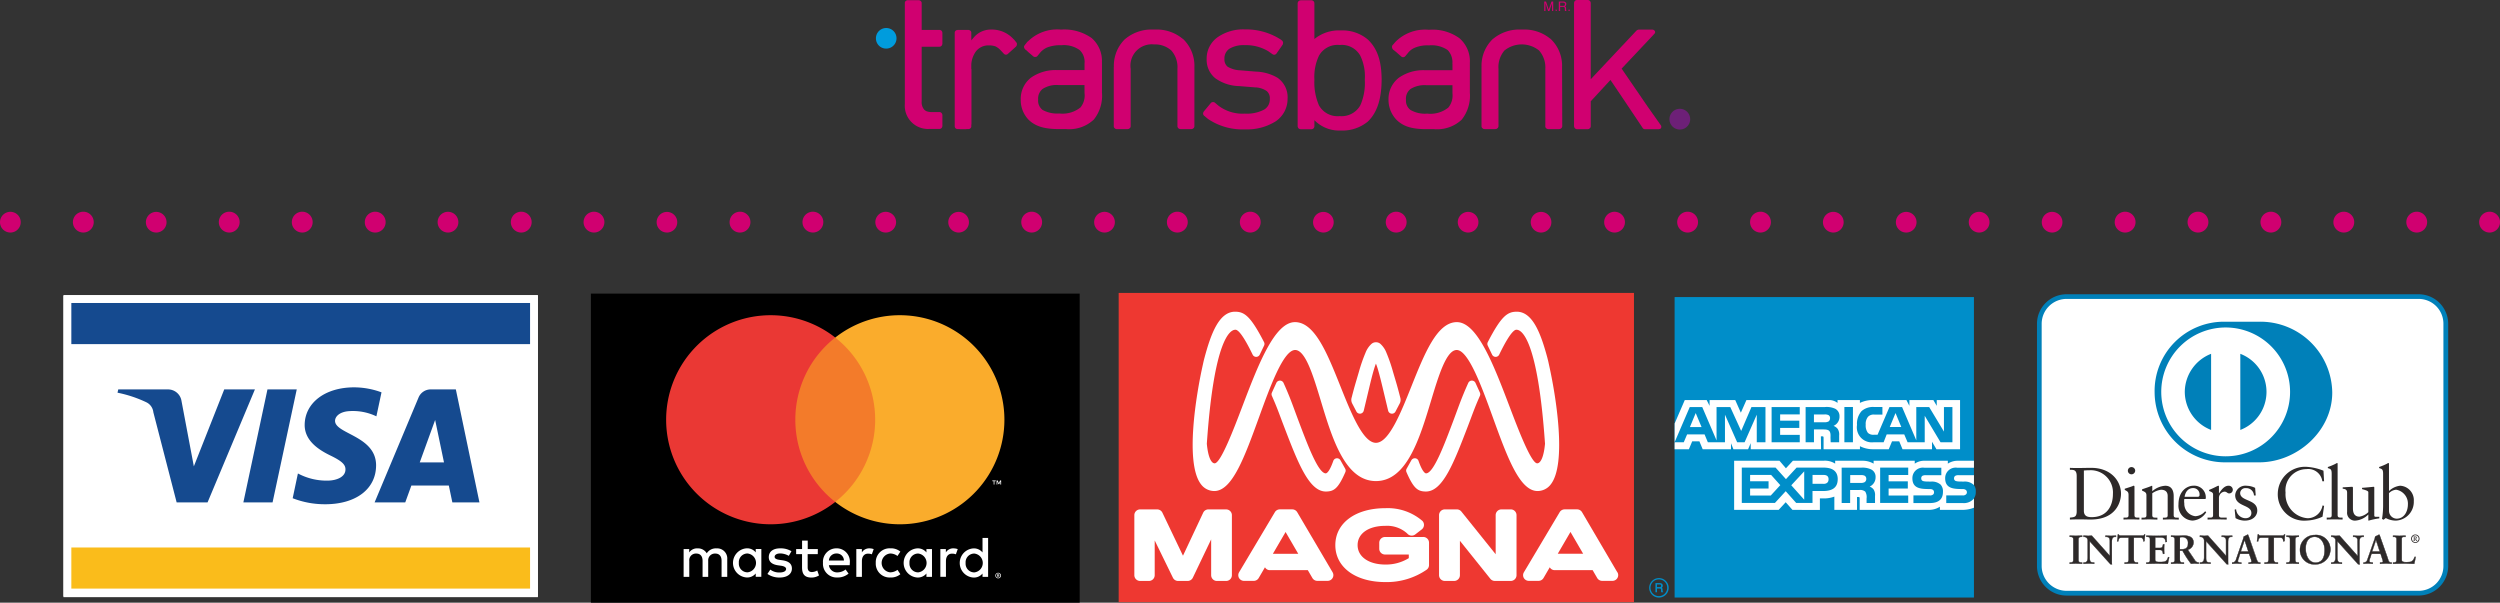 <?xml version="1.0" encoding="UTF-8"?> <svg xmlns="http://www.w3.org/2000/svg" width="346.375" height="83.5" viewBox="0 0 346.375 83.5"><rect x="0" y="0" width="346.375" height="83.5" fill="#333333" stroke="none"/><g id="Grupo_31" data-name="Grupo 31" transform="translate(-227.856 -1585.028)"><path id="Trazado_49" data-name="Trazado 49" d="M368.733,354.574a1.443,1.443,0,1,0-1.443-1.443,1.443,1.443,0,0,0,1.443,1.443" transform="translate(52.565 1262.673)" fill="#d00070"></path><path id="Trazado_50" data-name="Trazado 50" d="M352.035,354.573a1.429,1.429,0,1,0-1.008-.43,1.443,1.443,0,0,0,1.008.43" transform="translate(59.161 1262.673)" fill="#d00070"></path><path id="Trazado_51" data-name="Trazado 51" d="M335.281,354.574a1.443,1.443,0,1,0-1.443-1.443,1.443,1.443,0,0,0,1.443,1.443" transform="translate(65.801 1262.673)" fill="#d00070"></path><path id="Trazado_52" data-name="Trazado 52" d="M318.558,354.574a1.443,1.443,0,1,0-1.443-1.443,1.442,1.442,0,0,0,1.443,1.443" transform="translate(72.418 1262.673)" fill="#d00070"></path><path id="Trazado_53" data-name="Trazado 53" d="M301.875,354.574a1.435,1.435,0,1,0-1.024-.422,1.443,1.443,0,0,0,1.024.422" transform="translate(79.019 1262.673)" fill="#d00070"></path><path id="Trazado_54" data-name="Trazado 54" d="M285.149,354.574a1.443,1.443,0,1,0-1.427-1.447,1.443,1.443,0,0,0,1.427,1.447" transform="translate(85.631 1262.673)" fill="#d00070"></path><path id="Trazado_55" data-name="Trazado 55" d="M268.442,354.574a1.431,1.431,0,1,0-1.032-.417,1.443,1.443,0,0,0,1.032.417" transform="translate(92.252 1262.673)" fill="#d00070"></path><path id="Trazado_56" data-name="Trazado 56" d="M251.718,354.574a1.436,1.436,0,1,0-1.029-.419,1.443,1.443,0,0,0,1.029.419" transform="translate(98.869 1262.673)" fill="#d00070"></path><path id="Trazado_57" data-name="Trazado 57" d="M235.005,354.573a1.443,1.443,0,1,0-1.443-1.443,1.442,1.442,0,0,0,1.443,1.443" transform="translate(105.478 1262.673)" fill="#d00070"></path><path id="Trazado_58" data-name="Trazado 58" d="M218.285,354.574a1.443,1.443,0,1,0-1.433-1.447,1.426,1.426,0,0,0,1.433,1.447" transform="translate(112.091 1262.673)" fill="#d00070"></path><path id="Trazado_59" data-name="Trazado 59" d="M201.564,354.574a1.429,1.429,0,1,0-1.024-.421,1.443,1.443,0,0,0,1.024.421" transform="translate(118.709 1262.673)" fill="#d00070"></path><path id="Trazado_60" data-name="Trazado 60" d="M184.815,354.574a1.443,1.443,0,1,0-1.443-1.443,1.443,1.443,0,0,0,1.443,1.443" transform="translate(125.338 1262.673)" fill="#d00070"></path><path id="Trazado_61" data-name="Trazado 61" d="M168.121,354.574a1.443,1.443,0,1,0-1.427-1.447,1.443,1.443,0,0,0,1.427,1.447" transform="translate(131.937 1262.673)" fill="#d00070"></path><path id="Trazado_62" data-name="Trazado 62" d="M401.956,354.574a1.43,1.43,0,1,0-1.018-.424,1.443,1.443,0,0,0,1.018.424" transform="translate(39.415 1262.673)" fill="#d00070"></path><path id="Trazado_63" data-name="Trazado 63" d="M385.234,354.574a1.431,1.431,0,1,0-1.021-.423,1.443,1.443,0,0,0,1.021.423" transform="translate(46.034 1262.673)" fill="#d00070"></path><path id="Trazado_64" data-name="Trazado 64" d="M619.412,354.574a1.443,1.443,0,1,0-1.443-1.443,1.443,1.443,0,0,0,1.443,1.443" transform="translate(-46.624 1262.673)" fill="#d00070"></path><path id="Trazado_65" data-name="Trazado 65" d="M602.7,354.574a1.443,1.443,0,1,0-1.43-1.447,1.443,1.443,0,0,0,1.43,1.447" transform="translate(-40.018 1262.673)" fill="#d00070"></path><path id="Trazado_66" data-name="Trazado 66" d="M585.985,354.574a1.443,1.443,0,1,0-1.437-1.447,1.443,1.443,0,0,0,1.437,1.447" transform="translate(-33.4 1262.673)" fill="#d00070"></path><path id="Trazado_67" data-name="Trazado 67" d="M569.262,354.574a1.443,1.443,0,1,0-1.43-1.447,1.443,1.443,0,0,0,1.43,1.447" transform="translate(-26.786 1262.673)" fill="#d00070"></path><path id="Trazado_68" data-name="Trazado 68" d="M552.546,354.574a1.443,1.443,0,1,0-1.43-1.447,1.443,1.443,0,0,0,1.43,1.447" transform="translate(-20.172 1262.673)" fill="#d00070"></path><path id="Trazado_69" data-name="Trazado 69" d="M535.854,354.574a1.443,1.443,0,1,0-1.443-1.443,1.442,1.442,0,0,0,1.443,1.443" transform="translate(-13.562 1262.673)" fill="#d00070"></path><path id="Trazado_70" data-name="Trazado 70" d="M519.129,354.574a1.433,1.433,0,1,0-1.023-.422,1.443,1.443,0,0,0,1.023.422" transform="translate(-6.945 1262.673)" fill="#d00070"></path><path id="Trazado_71" data-name="Trazado 71" d="M502.4,354.574a1.435,1.435,0,1,0-1.026-.42,1.443,1.443,0,0,0,1.026.42" transform="translate(-0.322 1262.673)" fill="#d00070"></path><path id="Trazado_72" data-name="Trazado 72" d="M485.684,354.574a1.431,1.431,0,1,0-1.026-.42,1.443,1.443,0,0,0,1.026.42" transform="translate(6.29 1262.673)" fill="#d00070"></path><path id="Trazado_73" data-name="Trazado 73" d="M468.964,354.574a1.434,1.434,0,1,0-1.025-.421,1.443,1.443,0,0,0,1.025.421" transform="translate(12.906 1262.673)" fill="#d00070"></path><path id="Trazado_74" data-name="Trazado 74" d="M452.241,354.574a1.443,1.443,0,1,0-1.427-1.447,1.443,1.443,0,0,0,1.427,1.447" transform="translate(19.516 1262.673)" fill="#d00070"></path><path id="Trazado_75" data-name="Trazado 75" d="M435.532,354.574a1.443,1.443,0,1,0-1.427-1.447,1.443,1.443,0,0,0,1.427,1.447" transform="translate(26.128 1262.673)" fill="#d00070"></path><path id="Trazado_76" data-name="Trazado 76" d="M418.8,354.574a1.439,1.439,0,1,0-1.017-.426,1.443,1.443,0,0,0,1.017.426" transform="translate(32.749 1262.673)" fill="#d00070"></path><path id="Trazado_77" data-name="Trazado 77" d="M151.341,354.574a1.437,1.437,0,1,0-1.015-.427,1.443,1.443,0,0,0,1.015.427" transform="translate(138.578 1262.673)" fill="#d00070"></path><path id="Trazado_78" data-name="Trazado 78" d="M134.641,354.574a1.443,1.443,0,1,0-1.424-1.447,1.427,1.427,0,0,0,1.424,1.447" transform="translate(145.183 1262.673)" fill="#d00070"></path><path id="Trazado_79" data-name="Trazado 79" d="M117.905,354.574a1.443,1.443,0,1,0-1.42-1.447,1.443,1.443,0,0,0,1.42,1.447" transform="translate(151.804 1262.673)" fill="#d00070"></path><path id="Trazado_80" data-name="Trazado 80" d="M101.181,354.574a1.443,1.443,0,1,0-1.433-1.447,1.443,1.443,0,0,0,1.433,1.447" transform="translate(158.426 1262.673)" fill="#d00070"></path><path id="Trazado_81" data-name="Trazado 81" d="M84.456,354.574a1.431,1.431,0,1,0-1.017-.425,1.443,1.443,0,0,0,1.017.425" transform="translate(165.043 1262.673)" fill="#d00070"></path><path id="Trazado_82" data-name="Trazado 82" d="M67.731,354.574a1.443,1.443,0,1,0-1.437-1.447,1.443,1.443,0,0,0,1.437,1.447" transform="translate(171.663 1262.673)" fill="#d00070"></path><path id="Trazado_83" data-name="Trazado 83" d="M51.028,354.574A1.436,1.436,0,1,0,50,354.154a1.443,1.443,0,0,0,1.028.419" transform="translate(178.278 1262.673)" fill="#d00070"></path><path id="Trazado_84" data-name="Trazado 84" d="M251.819,312.42a1.426,1.426,0,1,0-1.42-1.433,1.409,1.409,0,0,0,1.42,1.433" transform="translate(98.817 1279.34)" fill="#009cdd"></path><path id="Trazado_85" data-name="Trazado 85" d="M433.764,330.965a1.436,1.436,0,1,0-1.436-1.436,1.436,1.436,0,0,0,1.436,1.436" transform="translate(26.831 1272.01)" fill="#6d2077"></path><path id="Trazado_86" data-name="Trazado 86" d="M316.1,315.11V315.1a5.145,5.145,0,0,0-1.559-3.857l-.085-.06-.027-.013a5.582,5.582,0,0,0-3.732-1.246h-.375a5.63,5.63,0,0,0-3.738,1.246l-.1.072a5.138,5.138,0,0,0-1.545,3.837h-.013V323.3a.354.354,0,0,0,.131.3.4.4,0,0,0,.3.118h1.468a.447.447,0,0,0,.308-.118.342.342,0,0,0,.134-.3v-7.932a2.96,2.96,0,0,1,3.256-3.383,3.349,3.349,0,0,1,2.378.844,3.467,3.467,0,0,1,.846,2.538V323.3a.431.431,0,0,0,.128.3.479.479,0,0,0,.327.118h1.462a.482.482,0,0,0,.3-.118.364.364,0,0,0,.132-.3Z" transform="translate(77.243 1279.199)" fill="#d00070"></path><path id="Trazado_87" data-name="Trazado 87" d="M400.4,315.11V315.1a5.1,5.1,0,0,0-1.562-3.857l-.068-.06-.034-.013a5.607,5.607,0,0,0-3.745-1.246h-.364a5.628,5.628,0,0,0-3.731,1.246l-.1.073a5.119,5.119,0,0,0-1.556,3.837l0,8.218a.342.342,0,0,0,.138.3.392.392,0,0,0,.3.118h1.455a.474.474,0,0,0,.317-.118.412.412,0,0,0,.139-.3v-7.932a3.532,3.532,0,0,1,.826-2.538,3.827,3.827,0,0,1,4.8,0,3.537,3.537,0,0,1,.864,2.538V323.3a.353.353,0,0,0,.119.3.466.466,0,0,0,.3.118h1.477a.518.518,0,0,0,.314-.118.4.4,0,0,0,.135-.3Z" transform="translate(43.881 1279.199)" fill="#d00070"></path><path id="Trazado_88" data-name="Trazado 88" d="M356.39,314.208v.06a7.582,7.582,0,0,1-.624,3.506,2.966,2.966,0,0,1-2.81,1.492h-.075a2.947,2.947,0,0,1-2.841-1.492,8,8,0,0,1-.634-3.54v-.072a6.788,6.788,0,0,1,.634-3.263,2.932,2.932,0,0,1,2.841-1.491h.046a2.924,2.924,0,0,1,2.84,1.491,6.534,6.534,0,0,1,.624,3.263Zm.439-5.536-.02-.02a5.446,5.446,0,0,0-3.708-1.261h-.082a5.337,5.337,0,0,0-3.613,1.194v-4.946a.416.416,0,0,0-.119-.3.454.454,0,0,0-.31-.125h-1.423a.526.526,0,0,0-.341.125.491.491,0,0,0-.125.3v17.034a.517.517,0,0,0,.125.29.487.487,0,0,0,.341.119h1.423a.42.42,0,0,0,.31-.119.429.429,0,0,0,.119-.29v-.851a4.774,4.774,0,0,0,3.613,1.438h.09a5.5,5.5,0,0,0,3.7-1.241c1.545-1.474,1.9-3.725,1.913-5.812-.014-2.088-.368-4.083-1.893-5.536" transform="translate(60.559 1281.852)" fill="#d00070"></path><path id="Trazado_89" data-name="Trazado 89" d="M292.433,318.732a2.638,2.638,0,0,1-.559,1.981,3.956,3.956,0,0,1-2.935.84h-.024a4.173,4.173,0,0,1-2.294-.49,1.615,1.615,0,0,1-.615-1.42V319.6a1.7,1.7,0,0,1,.622-1.447,3.558,3.558,0,0,1,2.2-.536h3.6Zm2.41-4.234v-.013a4.191,4.191,0,0,0-1.423-3.381,6.548,6.548,0,0,0-4.191-1.175h-.09a5.754,5.754,0,0,0-4.54,1.632v-.02l-.084.085a3.724,3.724,0,0,0-.237.3h-.013l-.112.159a.333.333,0,0,0-.1.3.522.522,0,0,0,.165.29l.063.067a.2.2,0,0,0,.107.06l.234.23.686.588a.4.4,0,0,0,.324.1.364.364,0,0,0,.277-.132l.426-.522a2.844,2.844,0,0,1,.888-.647,5.057,5.057,0,0,1,1.994-.324h.038a3.744,3.744,0,0,1,2.494.667,2.241,2.241,0,0,1,.684,1.87v.91h-3.745A5.96,5.96,0,0,0,285,316.6a3.722,3.722,0,0,0-1.407,3v.06a3.92,3.92,0,0,0,1.1,2.773c.968.931,2.237,1.281,4.179,1.281h.984a4.978,4.978,0,0,0,3.86-1.315,5.262,5.262,0,0,0,1.133-3.737V314.5Z" transform="translate(85.685 1279.197)" fill="#d00070"></path><path id="Trazado_90" data-name="Trazado 90" d="M370.329,319.667v-.045a1.7,1.7,0,0,1,.638-1.447,3.705,3.705,0,0,1,2.2-.522h3.606v1.116a2.642,2.642,0,0,1-.578,1.988,3.965,3.965,0,0,1-2.915.833h-.027a3.989,3.989,0,0,1-2.3-.51,1.6,1.6,0,0,1-.618-1.413m8.85-5.138h0a4.215,4.215,0,0,0-1.44-3.381,6.341,6.341,0,0,0-4.184-1.175h-.082a5.773,5.773,0,0,0-4.561,1.63l-.055.065c-.1.094-.158.186-.257.3l-.017.007-.115.132a.38.38,0,0,0-.073.3.482.482,0,0,0,.142.3l.063.067a.415.415,0,0,1,.1.071l.257.206.686.6a.4.4,0,0,0,.591-.02l.439-.529a2.31,2.31,0,0,1,.888-.647,4.552,4.552,0,0,1,1.977-.318h.017l.014-.007a3.957,3.957,0,0,1,2.526.648,2.42,2.42,0,0,1,.661,1.883.116.116,0,0,0,.013.053v.864h-3.752a5.9,5.9,0,0,0-3.688,1.05,3.709,3.709,0,0,0-1.424,3.019v.04a3.964,3.964,0,0,0,1.111,2.76c.966.958,2.224,1.295,4.156,1.295H374.2a4.991,4.991,0,0,0,3.847-1.308,5.333,5.333,0,0,0,1.136-3.751v-4.161Z" transform="translate(52.322 1279.18)" fill="#d00070"></path><path id="Trazado_91" data-name="Trazado 91" d="M261.8,307.321h-2.447V303.6a.417.417,0,0,0-.432-.4h-1.474a.445.445,0,0,0-.316.119.345.345,0,0,0-.112.277v13.984a3.216,3.216,0,0,0,3.457,3.452H261.8a.39.39,0,0,0,.307-.119.515.515,0,0,0,.117-.33v-1.447a.518.518,0,0,0-.117-.308.426.426,0,0,0-.307-.132h-1.137a1.955,1.955,0,0,1-.577-.094.629.629,0,0,1-.22-.112,1.267,1.267,0,0,1-.176-.145,1.583,1.583,0,0,1-.337-1.143v-7.554H261.8a.427.427,0,0,0,.307-.134.5.5,0,0,0,.117-.31v-1.453a.517.517,0,0,0-.117-.318.444.444,0,0,0-.307-.118" transform="translate(96.202 1281.857)" fill="#d00070"></path><path id="Trazado_92" data-name="Trazado 92" d="M276.977,311.684l-.115-.145c-.014-.013-.027-.045-.053-.053l-.06-.092-.112-.119-.105-.1a4.034,4.034,0,0,0-3.01-1.248h-.085a3.074,3.074,0,0,0-2.275,1.022l-.406.469v-1.029a.352.352,0,0,0-.112-.291.452.452,0,0,0-.3-.118h-1.447a.543.543,0,0,0-.33.118.439.439,0,0,0-.109.291v12.925a.434.434,0,0,0,.109.284.474.474,0,0,0,.33.118h.25l.011.014h.911l.033-.014h.242a.4.4,0,0,0,.3-.118.346.346,0,0,0,.112-.284v-.226l.024-.011v-7.662l-.024-.033v-.621a3.452,3.452,0,0,1,.651-1.822,2.187,2.187,0,0,1,1.769-.82,2.689,2.689,0,0,1,.931.138,2.485,2.485,0,0,1,.767.6l.068.067.314.343a.379.379,0,0,0,.294.139.394.394,0,0,0,.3-.132l1.08-.971a.444.444,0,0,0,.145-.317.323.323,0,0,0-.1-.3" transform="translate(91.673 1279.197)" fill="#d00070"></path><path id="Trazado_93" data-name="Trazado 93" d="M335.787,316.641v-.014h-.007a6.252,6.252,0,0,0-3.064-.891l-2.146-.179a3.68,3.68,0,0,1-1.767-.5,1.3,1.3,0,0,1-.441-1.057v-.047a1.617,1.617,0,0,1,.668-1.373,3.817,3.817,0,0,1,2.167-.509,5.939,5.939,0,0,1,3.3.878h-.007l.536.377a.419.419,0,0,0,.314.065.469.469,0,0,0,.263-.2l.816-1.17a.67.67,0,0,0,.07-.317.538.538,0,0,0-.06-.165.281.281,0,0,0-.129-.139l-.092-.078a8.879,8.879,0,0,0-5.011-1.434,6.217,6.217,0,0,0-3.791,1.091,3.63,3.63,0,0,0-1.507,2.951V314a3.3,3.3,0,0,0,1.181,2.642,5.875,5.875,0,0,0,3.323,1.1l2.193.178a3.012,3.012,0,0,1,1.612.5,1.264,1.264,0,0,1,.442,1.09v.031a1.622,1.622,0,0,1-.78,1.454,5.124,5.124,0,0,1-2.673.561h-.027a5.5,5.5,0,0,1-3.656-1.116l-.472-.4a.431.431,0,0,0-.3-.08.4.4,0,0,0-.3.172l-.927,1.116a.56.56,0,0,0-.111.311.388.388,0,0,0,.149.29l.445.371s0,.007.027.02l.038.045v-.007a8.506,8.506,0,0,0,5.134,1.46h.036a7.452,7.452,0,0,0,4.21-1.1,3.737,3.737,0,0,0,1.669-3.1v-.058a3.272,3.272,0,0,0-1.325-2.84" transform="translate(69.138 1279.214)" fill="#d00070"></path><path id="Trazado_94" data-name="Trazado 94" d="M422.449,320.461l-1.787-2.528-3.617-5.277,2.8-2.972,1.634-1.738.1-.112a.3.3,0,0,0,.006-.462.423.423,0,0,0-.3-.125h-1.88a.589.589,0,0,0-.33.171l-6.309,6.711V303.553a.453.453,0,0,0-.122-.284.406.406,0,0,0-.314-.119h-1.454a.435.435,0,0,0-.306.119.563.563,0,0,0-.117.284v17.079a.5.5,0,0,0,.117.284.444.444,0,0,0,.306.132h1.454a.411.411,0,0,0,.314-.132.348.348,0,0,0,.122-.284v-3.448l2.733-2.959,1.846,2.742,2.577,3.85a.382.382,0,0,0,.362.232h1.869a.6.6,0,0,0,.327-.112.393.393,0,0,0-.033-.476" transform="translate(35.486 1281.88)" fill="#d00070"></path><path id="Trazado_95" data-name="Trazado 95" d="M403.623,303.5h.244l.374,1.11.387-1.11h.237v1.315H404.7V303.9c0-.06.018-.126.018-.2l-.382,1.11h-.19l-.354-1.11v1.11h-.172Z" transform="translate(38.189 1281.74)" fill="#d00070"></path><path id="Trazado_96" data-name="Trazado 96" d="M407.545,304.1a.4.4,0,0,0,.2-.045.259.259,0,0,0,.065-.186c0-.092-.033-.165-.1-.185a.331.331,0,0,0-.142-.033h-.422v.449Zm-.587-.6h.607a.358.358,0,0,1,.245.054.294.294,0,0,1,.188.3.6.6,0,0,1-.055.2.3.3,0,0,1-.152.111.306.306,0,0,1,.139.08.457.457,0,0,1,.036.172v.185a.323.323,0,0,0,.014.112c.018.033.026.06.06.08v.02h-.222a.134.134,0,0,0-.007-.04c-.02-.013-.02-.053-.02-.112v-.217a.231.231,0,0,0-.1-.179.405.405,0,0,0-.149-.02h-.4v.568h-.185Z" transform="translate(36.869 1281.742)" fill="#d00070"></path><path id="Trazado_97" data-name="Trazado 97" d="M406.3,305.542s-.088-.046-.088-.092a.236.236,0,0,1,.028-.112c.105,0,.155.047.155.112a.1.1,0,0,1-.1.092" transform="translate(37.165 1281.013)" fill="#d00070"></path><path id="Trazado_98" data-name="Trazado 98" d="M409.247,305.542a.093.093,0,0,1-.082-.092c0-.065.04-.112.082-.112a.1.1,0,0,1,.105.112.095.095,0,0,1-.105.092" transform="translate(35.996 1281.013)" fill="#d00070"></path><path id="Trazado_118" data-name="Trazado 118" d="M573.457,408.515a3.78,3.78,0,0,1-3.819,3.729H520.956a3.781,3.781,0,0,1-3.819-3.729V374.868a3.776,3.776,0,0,1,3.819-3.722h48.683a3.775,3.775,0,0,1,3.819,3.722Z" transform="translate(-6.726 1254.975)" fill="#fff"></path><path id="Trazado_119" data-name="Trazado 119" d="M520.739,412.358a4.1,4.1,0,0,1-4.149-4.053V374.657a4.1,4.1,0,0,1,4.149-4.045h48.684a4.1,4.1,0,0,1,4.14,4.045V408.3a4.1,4.1,0,0,1-4.14,4.053Zm-3.5-37.7V408.3a3.46,3.46,0,0,0,3.5,3.4h48.684a3.435,3.435,0,0,0,3.478-3.4V374.657a3.428,3.428,0,0,0-3.478-3.4H520.739a3.453,3.453,0,0,0-3.5,3.4" transform="translate(-6.51 1255.186)" fill="#0080b9"></path><path id="Trazado_120" data-name="Trazado 120" d="M557.969,396.39c5.33.026,10.2-4.342,10.2-9.66a9.95,9.95,0,0,0-10.2-9.821h-4.589a9.595,9.595,0,0,0-9.821,9.821,9.754,9.754,0,0,0,9.821,9.66Z" transform="translate(-17.18 1252.695)" fill="#0080b9"></path><path id="Trazado_121" data-name="Trazado 121" d="M554,378.23a8.924,8.924,0,1,0,8.931,8.921A8.924,8.924,0,0,0,554,378.23m-5.657,8.921a5.709,5.709,0,0,1,3.646-5.274v10.549a5.682,5.682,0,0,1-3.646-5.274m7.693,5.274V381.877a5.648,5.648,0,0,1,0,10.549" transform="translate(-17.785 1252.171)" fill="#fff"></path><path id="Trazado_122" data-name="Trazado 122" d="M525.078,411.552c0-.92-.476-.866-.942-.868v-.271c.4.021.812.021,1.218.021s1-.021,1.764-.021c2.656,0,4.1,1.777,4.1,3.589,0,1.011-.593,3.572-4.216,3.572-.523,0-1.013-.023-1.49-.023s-.91.013-1.376.023v-.267c.63-.064.905-.078.942-.787Zm.995,4.805c0,.789.568.884,1.073.884,2.213,0,2.951-1.671,2.951-3.192a3.085,3.085,0,0,0-3.208-3.307c-.425,0-.615.026-.816.036Z" transform="translate(-9.496 1239.437)" fill="#2d2929"></path><path id="Trazado_123" data-name="Trazado 123" d="M536.432,417.233h.2c.289,0,.495,0,.495-.344v-2.78c0-.452-.158-.513-.527-.715v-.162c.486-.152,1.05-.338,1.087-.362a.471.471,0,0,1,.145-.055c.085,0,.117.06.117.142v3.933c0,.344.219.344.5.344h.183v.267c-.351,0-.718-.023-1.1-.023-.35,0-.719.011-1.106.023Zm1.1-6a.5.5,0,0,1,0-1,.507.507,0,0,1,.517.488.524.524,0,0,1-.517.516" transform="translate(-14.361 1239.51)" fill="#2d2929"></path><path id="Trazado_124" data-name="Trazado 124" d="M541.238,415.868c0-.374-.117-.476-.6-.672V415c.458-.156.873-.283,1.363-.492,0,0,.047.014.047.1v.664a3,3,0,0,1,1.8-.76c.854,0,1.167.637,1.167,1.433v2.642c0,.343.22.343.509.343h.195v.269c-.36,0-.722-.024-1.1-.024s-.729.013-1.1.024v-.269h.186c.281,0,.476,0,.476-.343v-2.661c0-.578-.335-.861-.928-.861a2.843,2.843,0,0,0-1.205.488v3.034c0,.343.233.343.515.343h.195v.269c-.364,0-.714-.024-1.1-.024-.355,0-.725.013-1.1.024v-.269h.195c.29,0,.486,0,.486-.343Z" transform="translate(-15.994 1237.817)" fill="#2d2929"></path><path id="Trazado_125" data-name="Trazado 125" d="M549.837,416.348a1.932,1.932,0,0,0,0,.6,1.732,1.732,0,0,0,1.521,1.781,1.885,1.885,0,0,0,1.363-.686l.154.132a2.393,2.393,0,0,1-1.89,1.16,2.045,2.045,0,0,1-1.956-2.226c0-2.02,1.336-2.607,2.055-2.607a1.608,1.608,0,0,1,1.731,1.6c0,.058,0,.121,0,.185l-.09.055Zm1.821-.306c.266,0,.289-.148.289-.269a.867.867,0,0,0-.891-.941c-.63,0-1.054.453-1.181,1.21Z" transform="translate(-19.345 1237.82)" fill="#2d2929"></path><path id="Trazado_126" data-name="Trazado 126" d="M555.7,418.926h.28c.28,0,.485,0,.485-.342v-2.877c0-.314-.374-.379-.546-.466v-.153c.77-.314,1.175-.578,1.275-.578.061,0,.084.02.084.139v.91h.028c.252-.4.689-1.049,1.292-1.049a.563.563,0,0,1,.6.54.5.5,0,0,1-.482.526c-.317,0-.317-.247-.685-.247a.866.866,0,0,0-.752.843v2.413c0,.342.21.342.513.342h.56v.267c-.56-.01-1-.023-1.433-.023s-.834.013-1.218.023Z" transform="translate(-21.987 1237.817)" fill="#2d2929"></path><path id="Trazado_127" data-name="Trazado 127" d="M562.113,417.763a1.334,1.334,0,0,0,1.279,1.249c.6,0,.836-.364.836-.719,0-1.21-2.246-.829-2.246-2.48a1.42,1.42,0,0,1,1.6-1.3,2.73,2.73,0,0,1,1.166.294l.081,1.046h-.243a1.059,1.059,0,0,0-1.126-1.012.715.715,0,0,0-.787.669c0,1.2,2.371.836,2.371,2.442,0,.681-.542,1.393-1.761,1.393a2.676,2.676,0,0,1-1.251-.35l-.121-1.174Z" transform="translate(-24.443 1237.817)" fill="#2d2929"></path><path id="Trazado_128" data-name="Trazado 128" d="M578.212,412.172h-.243a1.966,1.966,0,0,0-2.2-1.681,2.926,2.926,0,0,0-2.894,3.252,3.326,3.326,0,0,0,3.049,3.552,2.1,2.1,0,0,0,2.072-1.769l.219.054-.219,1.5a5.771,5.771,0,0,1-2.274.544,3.651,3.651,0,0,1-3.921-3.846,3.774,3.774,0,0,1,3.894-3.61,7.427,7.427,0,0,1,2.432.542Z" transform="translate(-28.355 1239.534)" fill="#2d2929"></path><path id="Trazado_129" data-name="Trazado 129" d="M583.014,416.866h.2c.307,0,.489,0,.489-.343v-5.7c0-.675-.145-.685-.533-.816v-.151a7.638,7.638,0,0,0,1.06-.442,1.145,1.145,0,0,1,.215-.112c.071,0,.081.055.081.142v7.079c0,.343.237.343.517.343h.172v.267c-.335,0-.7-.023-1.069-.023s-.75.013-1.13.023Z" transform="translate(-32.793 1239.877)" fill="#2d2929"></path><path id="Trazado_130" data-name="Trazado 130" d="M591.055,418.73c0,.181.112.185.284.185.131,0,.277,0,.411,0v.216a10.517,10.517,0,0,0-1.479.316l-.041-.033v-.822a2.8,2.8,0,0,1-1.829.854,1.088,1.088,0,0,1-1.111-1.215V415.6c0-.276-.048-.532-.611-.576v-.192c.364-.017,1.161-.072,1.306-.072.112,0,.112.072.112.3v2.635c0,.317,0,1.2.905,1.2a2.315,2.315,0,0,0,1.228-.623v-2.767c0-.2-.49-.318-.868-.424V414.9c.938-.067,1.5-.141,1.619-.141.075,0,.075.072.075.182Z" transform="translate(-34.242 1237.716)" fill="#2d2929"></path><path id="Trazado_131" data-name="Trazado 131" d="M596.4,413.181a2.667,2.667,0,0,1,1.536-.732,1.994,1.994,0,0,1,1.9,2.14,2.6,2.6,0,0,1-2.456,2.692,2.917,2.917,0,0,1-1.424-.357l-.307.237-.216-.109a11.765,11.765,0,0,0,.151-1.833v-4.4c0-.675-.163-.685-.551-.816v-.151a8.039,8.039,0,0,0,1.065-.442c.1-.064.182-.112.182-.112.088,0,.117.055.117.142Zm0,2.791a1.091,1.091,0,0,0,1.05,1.04c1.107,0,1.569-1.073,1.569-1.984A1.95,1.95,0,0,0,597.381,413a1.62,1.62,0,0,0-.985.476Z" transform="translate(-37.548 1239.877)" fill="#2d2929"></path><path id="Trazado_132" data-name="Trazado 132" d="M524.119,429.678h.071c.209,0,.411-.03.411-.321v-2.911c0-.3-.2-.328-.411-.328h-.071v-.162c.206,0,.557.027.821.027s.622-.027.873-.027v.162h-.068c-.212,0-.421.031-.421.328v2.911c0,.291.209.321.421.321h.068v.169c-.25,0-.6-.027-.873-.027s-.615.027-.821.027Z" transform="translate(-9.489 1233.287)" fill="#2d2929"></path><path id="Trazado_133" data-name="Trazado 133" d="M525.791,429.857c-.262,0-.6-.028-.874-.028s-.615.028-.822.028h-.036v-.227h.107c.21,0,.392-.018.392-.291v-2.912c0-.277-.182-.3-.392-.3h-.107v-.222h.036c.206,0,.557.028.822.028s.622-.028.874-.028h.037v.222h-.107c-.212,0-.384.02-.4.3v2.912c.013.273.185.291.4.291h.107v.227Zm-.018-.057v-.119h-.051c-.212,0-.425-.028-.445-.343v-2.912c.02-.323.233-.348.445-.348h.051v-.114c-.263,0-.578.016-.856.016s-.583-.016-.8-.016v.114h.051c.21,0,.439.026.439.348v2.912c0,.314-.229.343-.439.343h-.051v.119c.219,0,.537-.024.8-.024s.593.024.856.024" transform="translate(-9.466 1233.306)" fill="#2d2929"></path><path id="Trazado_134" data-name="Trazado 134" d="M530.906,428.747l.01-.021V426.65c0-.468-.323-.533-.482-.533h-.117v-.162c.239,0,.5.028.756.028s.458-.028.7-.028v.162h-.1c-.215,0-.48.051-.48.718v2.538a5.606,5.606,0,0,0,.018.563H531l-2.871-3.212v2.3c0,.493.088.652.537.652h.088v.169c-.237,0-.48-.027-.723-.027s-.509.027-.756.027v-.169h.085c.377,0,.49-.254.49-.711v-2.335a.506.506,0,0,0-.51-.514h-.065v-.162c.22,0,.443.028.644.028.165,0,.337-.028.5-.028Z" transform="translate(-10.739 1233.288)" fill="#2d2929"></path><path id="Trazado_135" data-name="Trazado 135" d="M531.191,429.943l-.219-.02-2.843-3.144v2.227c.014.489.094.622.517.622h.1v.229h-.014c-.237,0-.48-.03-.723-.03s-.509.03-.756.03h-.034v-.229h.119c.357,0,.475-.226.475-.681v-2.337a.474.474,0,0,0-.495-.482h-.1v-.223h.034c.219,0,.442.03.644.03.163,0,.335-.03.513-.014l2.452,2.756v-2.047c0-.448-.294-.5-.453-.5h-.149v-.223h.033c.239,0,.5.03.756.03s.458-.03.7-.03h.018v.223h-.121c-.216,0-.463.033-.463.686v2.538a3.87,3.87,0,0,0,.024.544l.018.044Zm-.209-.047h.192a3.279,3.279,0,0,1-.03-.542v-2.538c0-.668.281-.739.51-.739h.074v-.114c-.219,0-.438.017-.677.017s-.5-.017-.738-.017v.114h.1a.486.486,0,0,1,.495.554v2.116l-.023.021-2.487-2.806c-.161,0-.333.017-.5.017-.2,0-.411-.017-.625-.017v.114h.047a.534.534,0,0,1,.541.534v2.337c0,.455-.117.733-.522.733h-.067v.119c.247,0,.48-.024.738-.024s.462.024.7.024v-.119h-.061c-.448,0-.559-.186-.559-.675v-2.361Zm-.1-1.167.023-.021Z" transform="translate(-10.717 1233.307)" fill="#2d2929"></path><path id="Trazado_136" data-name="Trazado 136" d="M535.66,426.121c-.425,0-.448.1-.537.507h-.158a3.37,3.37,0,0,0,.065-.463,3.461,3.461,0,0,0,.037-.482h.122c.051.161.2.161.34.161h2.881c.154,0,.29-.013.311-.171l.117.01c-.009.161-.041.3-.051.463a2.475,2.475,0,0,0-.027.448l-.155.058c0-.189-.041-.532-.405-.532h-.924v2.969c0,.425.195.476.462.476h.107v.169c-.215,0-.593-.028-.905-.028-.331,0-.723.028-.944.028v-.169h.1c.313,0,.462-.03.462-.468v-2.978Z" transform="translate(-13.781 1233.399)" fill="#2d2929"></path><path id="Trazado_137" data-name="Trazado 137" d="M537.826,429.743c-.215,0-.611-.03-.905-.03-.331,0-.723.03-.944.03h-.014v-.227h.117c.314,0,.439-.018.439-.439v-2.949h-.877v-.047h.924v3c0,.455-.172.49-.486.49H536v.119c.219,0,.588-.024.92-.024.284,0,.658.024.881.024v-.119h-.082c-.267,0-.486-.07-.486-.5V426.08h.948c.364,0,.419.314.419.527l.112-.053a2.334,2.334,0,0,1,.028-.442,3.365,3.365,0,0,1,.057-.429l-.085-.009c-.031.168-.192.175-.323.175h-2.906c-.122,0-.267-.007-.333-.166h-.078c0,.152-.024.3-.038.461-.01.144-.033.3-.055.432h.111c.081-.384.132-.507.551-.5v.047c-.419,0-.419.068-.513.487l-.009.01h-.2v-.017a4.126,4.126,0,0,0,.07-.48c.014-.151.037-.306.037-.465v-.028h.168v.017c.048.138.146.142.291.142h2.906c.155,0,.261,0,.286-.142v-.033l.027.006.141.027v.024c-.024.146-.033.3-.046.452a2.213,2.213,0,0,0-.03.446v.017h-.018l-.178.074v-.033c-.027-.209-.051-.5-.391-.5h-.9v2.941c0,.419.172.448.439.448h.135v.227Z" transform="translate(-13.762 1233.421)" fill="#2d2929"></path><path id="Trazado_138" data-name="Trazado 138" d="M541.677,429.678h.084c.195,0,.406-.03.406-.321v-2.911c0-.3-.212-.328-.406-.328h-.084v-.162c.326,0,.915.027,1.391.027s1.045-.027,1.418-.027a5.229,5.229,0,0,0,.018.856l-.169.036c-.027-.357-.1-.644-.7-.644h-.746v1.46h.65c.34,0,.415-.186.442-.495h.178a5.349,5.349,0,0,0-.027.657,4.908,4.908,0,0,0,.027.628l-.178.038c-.027-.337-.041-.55-.442-.55h-.65v1.295c0,.37.311.37.667.37.678,0,.966-.043,1.144-.694l.141.048a8.822,8.822,0,0,0-.178.887c-.355,0-1-.027-1.508-.027s-1.154.027-1.48.027Z" transform="translate(-16.437 1233.287)" fill="#2d2929"></path><path id="Trazado_139" data-name="Trazado 139" d="M544.635,429.857c-.341,0-.986-.028-1.494-.028s-1.153.028-1.48.028h-.024v-.227h.108c.195,0,.387-.018.387-.291v-2.912c0-.277-.192-.3-.387-.3h-.108v-.222h.024c.34,0,.915.028,1.391.028s1.045-.028,1.418-.028h.027v.028c0,.084-.009.186-.009.291,0,.189.009.405.018.566v.017l-.018.006-.2.05v-.028c-.018-.367-.074-.628-.672-.628h-.715v1.407h.618c.326,0,.371-.158.423-.466v-.028h.225v.028a5.041,5.041,0,0,0-.028.657,4.634,4.634,0,0,0,.028.627v.028h-.028l-.2.041v-.028c-.053-.34-.053-.537-.424-.537h-.618v1.281c0,.343.28.343.635.343.678,0,.948-.041,1.116-.668v-.017h.028l.162.053v.02c-.06.29-.125.6-.19.881v.028Zm-.01-.057a8.018,8.018,0,0,1,.182-.833l-.117-.034c-.168.627-.476.674-1.148.674-.355,0-.691,0-.691-.389v-1.325h.674c.4,0,.432.229.479.551l.114-.021c-.02-.212-.02-.421-.02-.617,0-.219,0-.431.02-.63H544c-.047.294-.125.483-.479.48h-.674v-1.5h.77c.6,0,.7.289.723.648l.112-.046c-.01-.152-.018-.348-.018-.537,0-.1.009-.2.009-.263-.374,0-.942.016-1.394.016-.468,0-1.023-.016-1.363-.016v.114h.055c.195,0,.423.026.438.348v2.912c-.014.314-.243.343-.438.343h-.055v.119c.325,0,.965-.024,1.451-.024s1.134.024,1.484.024" transform="translate(-16.421 1233.306)" fill="#2d2929"></path><path id="Trazado_140" data-name="Trazado 140" d="M547.846,426.545c0-.4-.223-.428-.4-.428h-.1v-.162c.186,0,.532.027.863.027s.607-.027.907-.027c.695,0,1.329.19,1.329.972a1.06,1.06,0,0,1-.785.985l.948,1.438a.647.647,0,0,0,.551.327v.169c-.168,0-.37-.027-.551-.027-.163,0-.341.027-.517.027a15.061,15.061,0,0,1-1.163-1.808h-.368v1.2c0,.428.2.442.456.442h.1v.169c-.314,0-.631-.027-.958-.027-.276,0-.536.027-.812.027v-.169h.1c.209,0,.4-.091.4-.3Zm.715,1.3h.269c.561,0,.856-.207.856-.88a.76.76,0,0,0-.8-.814c-.173,0-.242.033-.321.033Z" transform="translate(-18.68 1233.287)" fill="#2d2929"></path><path id="Trazado_141" data-name="Trazado 141" d="M551.14,429.857c-.192,0-.37-.028-.552-.028-.163,0-.341.028-.533.011a14.061,14.061,0,0,1-1.161-1.794h-.343v1.171c0,.412.183.412.445.412h.127v.227h-.028c-.314,0-.64-.028-.958-.028-.256,0-.536.028-.812.028h-.031v-.227h.134c.21,0,.378-.087.378-.271v-2.833c0-.4-.2-.4-.378-.4h-.134v-.222h.031c.188,0,.532.028.863.028s.593-.028.907-.028c.7,0,1.357.2,1.357,1a1.086,1.086,0,0,1-.775,1l.952,1.4a.541.541,0,0,0,.51.315l.017,0v.225Zm-2.6-1.868h.377l.018.013a16.252,16.252,0,0,0,1.136,1.8c.176,0,.354-.023.517-.023.182,0,.354.023.517.023v-.119a.664.664,0,0,1-.531-.343l-.966-1.457.033-.009a1.032,1.032,0,0,0,.756-.964c0-.76-.607-.945-1.3-.945-.3,0-.57.017-.907.017s-.657-.017-.839-.017v.114h.078c.173,0,.429.027.429.448v2.833c0,.229-.219.323-.429.323h-.078v.119c.274,0,.532-.023.787-.023.3,0,.617.023.938.023v-.119H549c-.261,0-.48-.023-.48-.463v-1.228Zm0-.148h-.024v-1.713h.024c.078,0,.148-.024.32-.024a.771.771,0,0,1,.817.839c0,.672-.307.9-.868.9Zm.269-.048c.561-.007.831-.2.831-.85a.721.721,0,0,0-.78-.78,1.855,1.855,0,0,0-.308.02v1.61Z" transform="translate(-18.659 1233.306)" fill="#2d2929"></path><path id="Trazado_142" data-name="Trazado 142" d="M557.568,428.747v-2.1a.465.465,0,0,0-.49-.533h-.127v-.162c.267,0,.52.028.775.028s.472-.028.7-.028v.162h-.092c-.237,0-.49.051-.49.718v2.538a4.27,4.27,0,0,0,.024.563h-.2l-2.87-3.212v2.3c0,.493.092.652.517.652h.1v.169c-.243,0-.482-.027-.722-.027s-.515.027-.753.027v-.169H554c.4,0,.527-.254.527-.711v-2.335a.523.523,0,0,0-.527-.515h-.061v-.162c.2,0,.425.028.635.028.173,0,.331-.028.495-.028Z" transform="translate(-21.289 1233.288)" fill="#2d2929"></path><path id="Trazado_143" data-name="Trazado 143" d="M557.854,429.943l-.214-.02-2.838-3.144v2.227c0,.493.075.622.5.622h.117v.229h-.031c-.229,0-.468-.03-.709-.03s-.513.03-.752.03H553.9v-.229h.09c.372,0,.479-.226.493-.681v-2.337a.477.477,0,0,0-.493-.482h-.09v-.223h.028c.215,0,.424.03.634.03.173,0,.331-.03.513-.014l2.442,2.756v-2.047c0-.448-.284-.5-.452-.5h-.135v-.223h.008c.266,0,.537.03.775.03s.472-.03.7-.03h.006v.223h-.1c-.237,0-.466.033-.472.686v2.538a5,5,0,0,0,.024.544v.044Zm-.2-.047h.178c-.006-.185-.028-.352-.028-.542v-2.538c0-.668.28-.739.517-.739h.061v-.114c-.229,0-.433.017-.672.017s-.48-.017-.742-.017v.114h.094a.5.5,0,0,1,.513.554v2.109l-.02.007,0,.021-2.5-2.806c-.155,0-.323.017-.5.017-.2,0-.419-.017-.611-.017v.114h.038a.53.53,0,0,1,.537.534v2.337c0,.455-.136.733-.537.733h-.038v.119c.247,0,.49-.024.729-.024s.47.024.7.024v-.119H555.3c-.433,0-.559-.182-.559-.675v-2.361Zm-.1-1.167,0-.021Z" transform="translate(-21.271 1233.307)" fill="#2d2929"></path><path id="Trazado_144" data-name="Trazado 144" d="M562.251,428.958a1.63,1.63,0,0,0-.139.425c0,.169.239.2.421.2h.065v.169c-.229-.016-.453-.028-.677-.028-.192,0-.4.013-.6.028v-.169h.038a.5.5,0,0,0,.489-.362l.887-2.568a3.985,3.985,0,0,0,.2-.682,1.81,1.81,0,0,0,.5-.249l.06-.009c.024,0,.024,0,.043.026a.494.494,0,0,0,.055.135l1,2.925c.074.186.135.391.213.554a.347.347,0,0,0,.365.23h.045v.169c-.266-.016-.507-.028-.77-.028s-.542.013-.839.028v-.169h.047c.139,0,.344-.027.344-.161a2.587,2.587,0,0,0-.094-.408l-.219-.64H562.42Zm.8-2.479h0l-.527,1.578h1.04Z" transform="translate(-24.208 1233.384)" fill="#2d2929"></path><path id="Trazado_145" data-name="Trazado 145" d="M565.2,429.77c-.249-.016-.489-.028-.752-.028s-.542.013-.84.028h-.02v-.227h.067c.141,0,.337-.021.337-.131a1.736,1.736,0,0,0-.108-.391l-.229-.635h-1.218l-.178.563a3.151,3.151,0,0,0-.117.425c0,.148.2.169.387.169h.094v.227h-.028c-.229-.016-.452-.028-.675-.028-.192,0-.4.013-.6.028h-.01v-.227h.047a.5.5,0,0,0,.466-.343l.887-2.558a6.672,6.672,0,0,0,.225-.709,2.37,2.37,0,0,0,.5-.243h.061s.051,0,.051.023c.018.05.045.1.065.152l1.023,2.905c.065.2.131.411.2.57a.34.34,0,0,0,.341.2h.065v.227Zm-1.563-.057c.27-.009.542-.023.812-.023.253,0,.5.014.725.023v-.119a.387.387,0,0,1-.389-.234c-.073-.168-.125-.381-.2-.571l-1.019-2.911a1.174,1.174,0,0,0-.046-.141l-.014-.006h-.01l-.033.006a1.991,1.991,0,0,1-.49.223,4.578,4.578,0,0,1-.213.692l-.887,2.563a.546.546,0,0,1-.515.379h-.006v.119c.182-.008.38-.023.571-.023.223,0,.446.014.658.023v-.119h-.048c-.182,0-.438-.013-.438-.22a2.379,2.379,0,0,1,.131-.441l.027.016-.027-.016.178-.6H563.7l.225.662a2.762,2.762,0,0,1,.088.412c0,.175-.223.182-.364.182h-.019Zm-1.158-1.634.547-1.629h.051l.532,1.629Zm.075-.054h.989l-.495-1.487Zm.472-1.548.023-.007Z" transform="translate(-24.202 1233.393)" fill="#2d2929"></path><path id="Trazado_146" data-name="Trazado 146" d="M567.719,426.121c-.429,0-.443.1-.527.507h-.172a4.584,4.584,0,0,0,.07-.463,2.915,2.915,0,0,0,.037-.482h.145c.043.161.182.161.321.161h2.885c.145,0,.286-.013.29-.171l.149.01a3.929,3.929,0,0,0-.057.463c-.008.146-.008.3-.008.448l-.188.058c0-.189-.031-.532-.411-.532h-.9v2.969c0,.425.188.476.453.476h.1v.169c-.219,0-.611-.028-.9-.028-.344,0-.723.028-.942.028v-.169h.107c.3,0,.459-.03.459-.468v-2.978Z" transform="translate(-26.464 1233.399)" fill="#2d2929"></path><path id="Trazado_147" data-name="Trazado 147" d="M569.886,429.743c-.219,0-.611-.03-.9-.03-.344,0-.723.03-.942.03h-.014v-.227h.121c.3,0,.431-.018.449-.439v-2.949h-.9v-.047h.944v3c0,.455-.192.49-.492.49h-.088v.119c.22,0,.6-.024.924-.024.29,0,.654.024.87.024v-.119h-.071c-.266,0-.49-.07-.49-.5V426.08h.938c.379,0,.435.314.439.527l.127-.053v-.442c.033-.132.047-.277.074-.429l-.112-.009c-.017.168-.158.175-.3.175h-2.912c-.135,0-.276-.007-.323-.166h-.088a3.047,3.047,0,0,1-.038.461c0,.144-.051.3-.06.432h.125c.071-.384.108-.507.537-.5v.047c-.425,0-.405.068-.509.487v.01h-.225v-.017a3.231,3.231,0,0,0,.08-.48,2.925,2.925,0,0,0,.047-.465v-.028h.178v.017c.038.138.117.142.276.142h2.912c.155,0,.262,0,.276-.142v-.033l.013.006.165.027v.024c-.014.146-.038.3-.065.452v.463h-.014l-.2.074v-.033c-.014-.209-.043-.5-.394-.5h-.881v2.941c0,.419.168.448.433.448h.135v.227Z" transform="translate(-26.442 1233.421)" fill="#2d2929"></path><path id="Trazado_148" data-name="Trazado 148" d="M573.8,429.678h.085c.2,0,.4-.03.4-.321v-2.911c0-.3-.2-.328-.4-.328H573.8v-.162c.215,0,.557.027.822.027.28,0,.622-.027.887-.027v.162h-.092c-.2,0-.394.031-.394.328v2.911c0,.291.192.321.394.321h.092v.169c-.264,0-.615-.027-.887-.027s-.607.027-.822.027Z" transform="translate(-29.147 1233.287)" fill="#2d2929"></path><path id="Trazado_149" data-name="Trazado 149" d="M575.488,429.857c-.266,0-.617-.028-.887-.028s-.607.028-.823.028h-.031v-.227h.117c.2,0,.374-.018.374-.291v-2.912c0-.277-.173-.3-.374-.3h-.117v-.222h.031c.216,0,.557.028.823.028s.621-.028.887-.028h.023v.222h-.117c-.2,0-.37.02-.37.3v2.912c0,.273.169.291.37.291h.117v.227Zm-.024-.057v-.119h-.07c-.192,0-.415-.028-.415-.343v-2.912c0-.323.223-.348.415-.348h.07v-.114c-.27,0-.593.016-.863.016s-.584-.016-.807-.016v.114h.07c.2,0,.421.026.421.348v2.912c0,.314-.22.343-.421.343h-.07v.119c.223,0,.542-.024.807-.024s.593.024.863.024" transform="translate(-29.126 1233.306)" fill="#2d2929"></path><path id="Trazado_150" data-name="Trazado 150" d="M578.932,425.809a1.969,1.969,0,0,1,2.16,1.924,2.065,2.065,0,0,1-2.109,2.145,1.985,1.985,0,0,1-2.1-2,2.027,2.027,0,0,1,2.051-2.065m.1,3.825c1.069,0,1.269-.965,1.269-1.779s-.453-1.8-1.386-1.8c-.968,0-1.252.874-1.252,1.613,0,1,.449,1.966,1.369,1.966" transform="translate(-30.366 1233.345)" fill="#2d2929"></path><path id="Trazado_151" data-name="Trazado 151" d="M576.852,427.859a2.056,2.056,0,0,1,2.068-2.089v.048a2.005,2.005,0,0,0-2.022,2.041,1.954,1.954,0,0,0,2.074,1.983,2.019,2.019,0,0,0,2.066-2.123,1.926,1.926,0,0,0-2.118-1.9v-.048a2,2,0,0,1,2.185,1.949,2.092,2.092,0,0,1-2.133,2.17,2.011,2.011,0,0,1-2.119-2.03m.775-.206c0-.74.294-1.639,1.279-1.639.966,0,1.418,1.006,1.418,1.825s-.2,1.8-1.3,1.8v-.047c1.046,0,1.241-.937,1.241-1.751s-.438-1.771-1.357-1.771c-.948,0-1.218.847-1.218,1.585,0,1,.442,1.937,1.335,1.937v.047c-.938,0-1.4-.984-1.4-1.984" transform="translate(-30.354 1233.361)" fill="#2d2929"></path><path id="Trazado_152" data-name="Trazado 152" d="M587.679,428.747l.018-.021V426.65a.468.468,0,0,0-.486-.533h-.125v-.162c.262,0,.507.028.785.028.223,0,.452-.028.685-.028v.162h-.078c-.239,0-.51.051-.51.718v2.538a4.485,4.485,0,0,0,.037.563h-.213l-2.865-3.212v2.3c0,.493.1.652.522.652h.1v.169c-.253,0-.486-.027-.723-.027-.262,0-.5.027-.756.027v-.169h.08c.382,0,.5-.254.5-.711v-2.335a.5.5,0,0,0-.5-.515h-.075v-.162c.209,0,.425.028.64.028.168,0,.323-.028.5-.028Z" transform="translate(-33.209 1233.288)" fill="#2d2929"></path><path id="Trazado_153" data-name="Trazado 153" d="M587.983,429.943l-.233-.02-2.833-3.144v2.227c.014.493.09.622.509.622h.117v.229h-.018c-.253,0-.486-.03-.723-.03-.262,0-.5.03-.756.03h-.033v-.229h.112c.364,0,.466-.226.466-.681v-2.337a.469.469,0,0,0-.47-.482h-.108v-.223h.033c.209,0,.425.03.64.03.168,0,.323-.03.522-.014l2.452,2.756v-2.047a.439.439,0,0,0-.468-.5h-.149v-.223h.024c.266,0,.507.03.785.03.223,0,.452-.03.685-.03h.024v.223h-.1c-.239,0-.486.033-.486.686v2.538a2.537,2.537,0,0,0,.037.544l.01.044Zm-.213-.047h.19a4.26,4.26,0,0,1-.033-.542v-2.538c0-.668.29-.739.529-.739h.051v-.114c-.216,0-.435.017-.658.017-.253,0-.519-.017-.762-.017v.114h.1a.505.505,0,0,1,.515.554l-.028,2.109v.007l-.018.021-2.474-2.806c-.176,0-.331.017-.5.017-.215,0-.417-.017-.615-.017v.114h.051a.53.53,0,0,1,.522.534v2.337c0,.455-.121.733-.517.733h-.055v.119c.242,0,.489-.024.732-.024s.471.024.7.024v-.119h-.07c-.449,0-.542-.182-.542-.675v-2.361Zm-.112-1.167.018-.021Z" transform="translate(-33.188 1233.307)" fill="#2d2929"></path><path id="Trazado_154" data-name="Trazado 154" d="M592.369,428.958a1.67,1.67,0,0,0-.111.425c0,.169.227.2.419.2h.047v.169c-.21-.016-.439-.028-.672-.028-.215,0-.406.013-.6.028v-.169h.028a.485.485,0,0,0,.49-.362l.9-2.568a3.322,3.322,0,0,0,.192-.682,3.356,3.356,0,0,0,.533-.249l.023-.009.028.026a.411.411,0,0,1,.065.135l1.022,2.925c.075.186.131.391.2.554a.346.346,0,0,0,.364.23h.044v.169c-.239-.016-.5-.028-.77-.028s-.557.013-.841.028v-.169h.071c.129,0,.34-.027.34-.161a1.515,1.515,0,0,0-.126-.408l-.2-.64h-1.259Zm.817-2.479h-.02l-.517,1.578h1.06Z" transform="translate(-36.13 1233.384)" fill="#2d2929"></path><path id="Trazado_155" data-name="Trazado 155" d="M595.33,429.77c-.252-.016-.509-.028-.77-.028s-.556.013-.827.028h-.021v-.227h.078c.131,0,.323-.021.323-.131a2.025,2.025,0,0,0-.112-.391l-.21-.635h-1.232l-.178.563a1.657,1.657,0,0,0-.117.425c0,.148.21.169.4.169h.075v.227h-.028c-.209-.016-.448-.028-.671-.028-.192,0-.406.013-.6.028h-.02v-.227h.048a.476.476,0,0,0,.472-.343l.894-2.558a4.949,4.949,0,0,0,.216-.709,2.665,2.665,0,0,0,.513-.243h.041a.154.154,0,0,1,.065.023.379.379,0,0,1,.051.152l1.033,2.905c.07.2.125.411.192.57a.342.342,0,0,0,.344.2h.071v.227Zm-1.582-.057c.27-.009.556-.023.812-.023s.5.014.752.023v-.119h-.024a.373.373,0,0,1-.378-.234c-.078-.168-.144-.381-.215-.571l-1.028-2.911c-.017-.057-.036-.108-.041-.141v-.006H593.6l-.021.006a1.681,1.681,0,0,1-.515.223,3.327,3.327,0,0,1-.19.692l-.893,2.563a.541.541,0,0,1-.517.379v.119c.2-.008.4-.023.574-.023.213,0,.442.014.644.023v-.119h-.02c-.19,0-.432-.007-.452-.22a1.891,1.891,0,0,1,.122-.441l.021.016-.021-.016.192-.6h1.288l.213.662a1.183,1.183,0,0,1,.136.412c-.01.175-.243.182-.374.182h-.041Zm-1.126-1.634.532-1.629h.02v.02h0v-.02h.017l.527,1.629Zm.051-.054h.976l-.48-1.487Zm.48-1.548Z" transform="translate(-36.118 1233.393)" fill="#2d2929"></path><path id="Trazado_156" data-name="Trazado 156" d="M599.427,429.3c0,.223.172.289.345.324.216,0,.476,0,.733-.016a.827.827,0,0,0,.537-.308,1.559,1.559,0,0,0,.168-.4h.152c-.055.314-.138.628-.2.945-.5,0-.986-.028-1.479-.028s-.976.028-1.462.028v-.169h.08c.192,0,.406-.03.406-.372v-2.861c0-.3-.215-.327-.406-.327h-.08v-.163c.294,0,.584.028.88.028s.563-.028.857-.028v.163h-.145c-.215,0-.387.006-.387.3Z" transform="translate(-38.81 1233.288)" fill="#2d2929"></path><path id="Trazado_157" data-name="Trazado 157" d="M601.147,429.857c-.5,0-.986-.028-1.48-.028s-.976.028-1.462.028h-.027v-.227h.107c.192,0,.379-.018.379-.343v-2.868c0-.27-.188-.29-.379-.29h-.107v-.222h.027c.294,0,.584.028.878.028s.564-.028.858-.028h.014v.222H599.8c-.215,0-.355-.007-.368.273v2.877c0,.209.154.264.327.289.084.007.186.02.308.02s.274-.02.425-.027a.714.714,0,0,0,.5-.294,1.476,1.476,0,0,0,.172-.391v-.02h.225l-.018.027c-.055.323-.131.63-.206.947v.028Zm-.024-.057c.071-.3.149-.6.206-.9h-.121a1.853,1.853,0,0,1-.165.394.9.9,0,0,1-.554.31c-.151,0-.3.023-.425.023s-.225-.018-.308-.018c-.192-.01-.374-.092-.374-.333V426.4c0-.307.2-.324.415-.324h.108v-.114c-.28,0-.55.016-.822.016-.294,0-.57-.016-.854-.016v.114h.055c.192,0,.431.026.431.341v2.868c0,.358-.239.394-.431.394h-.055v.119c.476,0,.957-.024,1.438-.024s.975.024,1.455.024" transform="translate(-38.793 1233.306)" fill="#2d2929"></path><path id="Trazado_158" data-name="Trazado 158" d="M602.946,425.691a.583.583,0,1,1-.583.583.583.583,0,0,1,.583-.583m0,1.06a.474.474,0,0,0,.463-.472.479.479,0,0,0-.463-.483.47.47,0,0,0-.462.483.465.465,0,0,0,.462.472m-.3-.168v-.024c.085-.014.09,0,.09-.047v-.436c0-.067,0-.084-.09-.084v-.033h.3c.112,0,.192.05.192.163a.167.167,0,0,1-.121.171l.09.135a.655.655,0,0,0,.134.138v.017h-.125c-.043,0-.1-.112-.2-.267h-.065v.2c0,.047.014.033.084.047v.024Zm.2-.3h.08c.073,0,.088-.058.088-.151s-.047-.119-.1-.119h-.065Z" transform="translate(-40.448 1233.392)" fill="#2d2929"></path><path id="Trazado_159" data-name="Trazado 159" d="M474.982,371.254H433.51v41.633h41.473V399.143a1.482,1.482,0,0,0,.253-.92,1.358,1.358,0,0,0-.253-.911Z" transform="translate(26.363 1254.932)" fill="#008ec9"></path><path id="Trazado_160" data-name="Trazado 160" d="M433.51,401.68h1.98l.456-1.094h1l.453,1.094h3.921v-.834l.337.834h2.034l.364-.846v.846H453.8l-.024-1.784h.209c.114,0,.165.019.165.223v1.561h5.037v-.424a3.922,3.922,0,0,0,1.866.424h2.128l.453-1.094h1l.452,1.094h4.085v-1.038l.617,1.038h3.27V394.87h-3.229v.8l-.466-.8h-3.323v.8l-.411-.8h-4.5a4,4,0,0,0-1.946.391v-.391h-3.1v.391a1.9,1.9,0,0,0-1.312-.391H443.458l-.77,1.747-.776-1.747h-3.556v.8l-.4-.8h-3.04l-1.4,3.239ZM472,400.711h-1.647l-2.189-3.664v3.664h-2.376l-.462-1.087h-2.432l-.425,1.087h-1.363a2.081,2.081,0,0,1-2.325-2.395,2.62,2.62,0,0,1,.637-1.922,2.366,2.366,0,0,1,1.764-.563h1.12v1.048h-1.1a1.089,1.089,0,0,0-.891.3,1.537,1.537,0,0,0-.323,1.1,1.664,1.664,0,0,0,.313,1.14,1.092,1.092,0,0,0,.807.254h.523l1.647-3.84h1.747l1.97,4.613v-4.613h1.784l2.048,3.4v-3.4H472Zm-13.783,0h-1.185V395.83h1.185Zm-1.858-3.56a1.383,1.383,0,0,1-.831,1.292,1.3,1.3,0,0,1,.58.422,1.4,1.4,0,0,1,.2.888v.958h-1.175l-.024-.615c0-.287.048-.709-.172-.951-.168-.172-.433-.21-.864-.21h-1.255v1.777h-1.157v-4.879h2.688a2.821,2.821,0,0,1,1.418.24,1.144,1.144,0,0,1,.588,1.079m-5.507,3.56h-3.9v-4.879h3.9v1.023h-2.718v.868h2.656v1h-2.656v.969h2.718Zm-4.751,0h-1.205v-3.82l-1.686,3.82h-1.03l-1.69-3.82v3.82h-2.372l-.452-1.087h-2.422l-.462,1.087H433.51l2.1-4.879h1.727l1.984,4.625v-4.625h1.9l1.512,3.313,1.424-3.313H446.1Zm18.82-2.112-.8-1.937-.8,1.937Zm-10.1-.76a1.105,1.105,0,0,1-.574.1h-1.428v-1.079h1.453a1.119,1.119,0,0,1,.544.082.436.436,0,0,1,.233.432.529.529,0,0,1-.227.469m-17.574.76-.812-1.937-.8,1.937Z" transform="translate(26.363 1245.59)" fill="#fff"></path><path id="Trazado_161" data-name="Trazado 161" d="M461.507,411.328c0,1.346-1.013,1.63-2.031,1.63h-1.46v1.649h-2.264l-1.448-1.624-1.492,1.624h-4.594v-4.892H452.9l1.437,1.6,1.475-1.6h3.729c.915,0,1.97.262,1.97,1.613m-9.279,2.257H449.37v-.969h2.557v-1.006H449.37v-.877h2.916l1.266,1.411Zm4.635.578-1.792-2,1.792-1.93Zm2.671-2.2h-1.517v-1.232h1.521c.435,0,.7.168.7.6s-.27.637-.709.637m7.855-2.25h3.889v1.018H468.56v.877h2.661v1.006H468.56v.969h2.716v1.022h-3.889Zm-1.471,2.621a1.24,1.24,0,0,1,.561.4,1.406,1.406,0,0,1,.2.9v.975h-1.171v-.624a1.45,1.45,0,0,0-.182-.947,1.112,1.112,0,0,0-.843-.225h-1.252v1.8h-1.175v-4.892h2.692a2.751,2.751,0,0,1,1.4.245,1.125,1.125,0,0,1,.607,1.079,1.394,1.394,0,0,1-.831,1.3m-.7-.611a1.117,1.117,0,0,1-.564.1h-1.42v-1.089h1.424a1.213,1.213,0,0,1,.56.08.473.473,0,0,1,.242.438.521.521,0,0,1-.242.475m10.52.306a1.375,1.375,0,0,1,.347,1.025c0,1.053-.644,1.552-1.822,1.552H472v-1.059h2.246a.673.673,0,0,0,.476-.121.374.374,0,0,0,.129-.308.4.4,0,0,0-.135-.33.615.615,0,0,0-.405-.115c-1.089-.031-2.456.043-2.456-1.5a1.449,1.449,0,0,1,1.661-1.46h2.348v1.032h-2.146a.964.964,0,0,0-.482.092.4.4,0,0,0-.155.353.367.367,0,0,0,.247.367,1.939,1.939,0,0,0,.449.064l.644.014a1.829,1.829,0,0,1,1.316.394m4.649,1.944a1.807,1.807,0,0,1-1.582.632h-2.258v-1.059H478.8a.609.609,0,0,0,.458-.121.37.37,0,0,0,.148-.308.41.41,0,0,0-.148-.33.651.651,0,0,0-.415-.115c-1.07-.031-2.447.043-2.447-1.5a1.452,1.452,0,0,1,1.667-1.46h2.32v-.965h-2.148a2.488,2.488,0,0,0-1.47.4v-.4h-3.184a2.287,2.287,0,0,0-1.4.4v-.4h-5.7v.4a2.979,2.979,0,0,0-1.565-.4h-3.761v.4a2.61,2.61,0,0,0-1.657-.4h-4.2l-.966,1.042-.891-1.042h-6.284v6.805h6.167l.979-1.059.935,1.059,3.8.007v-1.6h.394a3.99,3.99,0,0,0,1.61-.247v1.836h3.141v-1.778h.139c.2,0,.229.02.229.206v1.572h9.524a2.742,2.742,0,0,0,1.59-.435v.435h3.02a4.239,4.239,0,0,0,1.7-.3Zm0-3.228h-2.123a.873.873,0,0,0-.47.092.411.411,0,0,0-.168.352.359.359,0,0,0,.26.367,1.818,1.818,0,0,0,.453.064l.625.014a1.8,1.8,0,0,1,1.32.394.5.5,0,0,1,.1.114Z" transform="translate(20.963 1240.1)" fill="#fff"></path><path id="Trazado_162" data-name="Trazado 162" d="M429.6,437.637h-.264a2.041,2.041,0,0,1-.034-.335c0-.094-.017-.189-.185-.189h-.374v.524h-.215v-1.273h.588c.2,0,.428.071.428.355a.326.326,0,0,1-.134.287c.055.031.1.09.107.23l.014.225c0,.06.009.077.068.1Zm-.288-.9c0-.168-.107-.181-.186-.181h-.382v.36h.36c.111,0,.209-.031.209-.179m1.052.269a1.351,1.351,0,1,0-.395.969,1.363,1.363,0,0,0,.395-.969m-.206,0A1.158,1.158,0,1,1,429,435.853a1.142,1.142,0,0,1,1.157,1.154" transform="translate(28.688 1229.452)" fill="#008ec9"></path><rect id="Rectángulo_43" data-name="Rectángulo 43" width="65.731" height="41.763" transform="translate(236.651 1626.001)" fill="#fff"></rect><rect id="Rectángulo_44" data-name="Rectángulo 44" width="63.556" height="5.695" transform="translate(237.74 1660.976)" fill="#fabc1b"></rect><rect id="Rectángulo_45" data-name="Rectángulo 45" width="63.556" height="5.699" transform="translate(237.74 1627.1)" fill="#154a8f"></rect><path id="Trazado_163" data-name="Trazado 163" d="M95.566,392.391,89,408.048H84.717l-3.229-12.5a1.725,1.725,0,0,0-.962-1.376,17.06,17.06,0,0,0-4-1.33l.1-.455h6.895a1.887,1.887,0,0,1,1.868,1.595l1.708,9.066,4.21-10.661Zm16.785,10.544c.018-4.127-5.718-4.356-5.687-6.205.02-.559.557-1.161,1.728-1.308a7.562,7.562,0,0,1,4,.7l.709-3.323a10.981,10.981,0,0,0-3.8-.694c-4,0-6.809,2.133-6.843,5.181-.023,2.253,2.013,3.506,3.549,4.257,1.582.767,2.113,1.256,2.1,1.946-.01,1.055-1.252,1.516-2.423,1.538a8.4,8.4,0,0,1-4.164-.991l-.726,3.434a12.341,12.341,0,0,0,4.5.833c4.257,0,7.038-2.1,7.057-5.365m10.567,5.112h3.754L123.4,392.391h-3.455a1.824,1.824,0,0,0-1.723,1.151l-6.076,14.506h4.247l.846-2.332h5.189Zm-4.518-5.542,2.133-5.883,1.227,5.883Zm-17.041-10.115-3.351,15.657H93.96L97.3,392.391Z" transform="translate(167.613 1246.682)" fill="#154a8f"></path><path id="Trazado_164" data-name="Trazado 164" d="M204.086,436.683v-2.824a1.668,1.668,0,0,0-1.769-1.781,1.713,1.713,0,0,0-1.578.8,1.648,1.648,0,0,0-1.484-.8,1.478,1.478,0,0,0-1.316.665v-.559h-.975v4.5h.985v-2.5a1.05,1.05,0,0,1,1.1-1.191c.65,0,.976.424.976,1.185v2.5h.989v-2.5A1.056,1.056,0,0,1,202.108,433c.671,0,.989.424.989,1.185v2.5Zm14.606-4.5h-1.6v-1.36h-.981v1.36H215.2v.894h.914v2.048c0,1.047.406,1.661,1.559,1.661a2.237,2.237,0,0,0,1.218-.344l-.28-.833a1.793,1.793,0,0,1-.867.252c-.482,0-.65-.3-.65-.75v-2.034h1.6Zm8.336-.107a1.322,1.322,0,0,0-1.181.657v-.55h-.966v4.5h.971v-2.526c0-.738.327-1.156.966-1.156a1.594,1.594,0,0,1,.611.114l.3-.918a2.011,2.011,0,0,0-.7-.119m-12.6.465a3.37,3.37,0,0,0-1.835-.465c-1.134,0-1.868.547-1.868,1.436,0,.73.547,1.185,1.551,1.325l.462.065c.532.075.789.216.789.469,0,.347-.355.542-1.028.542a2.378,2.378,0,0,1-1.49-.461l-.466.76a3.264,3.264,0,0,0,1.951.574c1.292,0,2.045-.607,2.045-1.467,0-.783-.594-1.2-1.565-1.339l-.462-.063c-.429-.061-.765-.148-.765-.442,0-.331.321-.53.853-.53a2.936,2.936,0,0,1,1.406.387Zm26.19-.465a1.319,1.319,0,0,0-1.185.657v-.55h-.966v4.5h.975v-2.526c0-.738.318-1.156.958-1.156a1.617,1.617,0,0,1,.617.114l.293-.918a2,2,0,0,0-.691-.119m-12.6,2.357a2.265,2.265,0,0,0,2.395,2.354,2.327,2.327,0,0,0,1.619-.53l-.472-.79a1.966,1.966,0,0,1-1.171.405,1.441,1.441,0,0,1,0-2.877,1.97,1.97,0,0,1,1.171.4l.472-.785a2.35,2.35,0,0,0-1.619-.534,2.269,2.269,0,0,0-2.395,2.357m9.157,0v-2.25H236.2v.55a1.687,1.687,0,0,0-1.418-.657,2.358,2.358,0,0,0,0,4.71,1.688,1.688,0,0,0,1.418-.652v.547h.979Zm-3.64,0a1.35,1.35,0,1,1,.369,1.018,1.363,1.363,0,0,1-.369-1.018m-11.8-2.357a2.357,2.357,0,0,0,.065,4.71,2.739,2.739,0,0,0,1.843-.624l-.48-.726a2.116,2.116,0,0,1-1.308.469,1.244,1.244,0,0,1-1.343-1.1h3.336c.01-.121.024-.24.024-.374a2.155,2.155,0,0,0-2.138-2.356m-.02.87a1.1,1.1,0,0,1,1.13,1.092h-2.324a1.157,1.157,0,0,1,1.194-1.092m24.52,1.487v-4.051h-.969v2.351a1.7,1.7,0,0,0-1.424-.657,2.358,2.358,0,0,0,0,4.71,1.705,1.705,0,0,0,1.424-.652v.547h.969Zm-3.63,0a1.36,1.36,0,1,1,1.357,1.438,1.346,1.346,0,0,1-1.357-1.438m-33.01,0v-2.25h-.981v.55a1.7,1.7,0,0,0-1.423-.657,2.358,2.358,0,0,0,0,4.71,1.7,1.7,0,0,0,1.423-.652v.547h.981Zm-3.641,0a1.361,1.361,0,1,1,1.359,1.438,1.346,1.346,0,0,1-1.359-1.438m41.916,1.592a.385.385,0,0,1,.173.041.4.4,0,0,1,.148.09.715.715,0,0,1,.1.146.561.561,0,0,1,.037.172.58.58,0,0,1-.037.173.544.544,0,0,1-.1.139.338.338,0,0,1-.148.1.385.385,0,0,1-.173.04.448.448,0,0,1-.176-.04.361.361,0,0,1-.146-.1.343.343,0,0,1-.1-.139.347.347,0,0,1-.037-.173.339.339,0,0,1,.037-.172.411.411,0,0,1,.1-.146.431.431,0,0,1,.146-.09.45.45,0,0,1,.176-.041m0,.8a.347.347,0,0,0,.139-.027.476.476,0,0,0,.1-.074.383.383,0,0,0,.074-.114.246.246,0,0,0,.028-.134.287.287,0,0,0-.028-.138.469.469,0,0,0-.074-.108.543.543,0,0,0-.1-.077.477.477,0,0,0-.139-.024.4.4,0,0,0-.135.024.489.489,0,0,0-.112.077.524.524,0,0,0-.075.108.4.4,0,0,0-.027.138.334.334,0,0,0,.027.134.416.416,0,0,0,.075.114.44.44,0,0,0,.112.074.3.3,0,0,0,.135.027m.027-.551a.185.185,0,0,1,.122.031.1.1,0,0,1,.047.1.1.1,0,0,1-.037.087.171.171,0,0,1-.1.038l.135.159h-.1l-.125-.159H247.8v.159h-.094v-.411Zm-.1.072v.109h.1a.164.164,0,0,0,.051-.01c.014-.016.03-.024.03-.045a.044.044,0,0,0-.03-.04.084.084,0,0,0-.051-.014Z" transform="translate(119.96 1231.535)" fill="#2f292a"></path><rect id="Rectángulo_46" data-name="Rectángulo 46" width="14.81" height="26.605" transform="translate(334.058 1629.48)" fill="#f37b2a"></rect><path id="Trazado_165" data-name="Trazado 165" d="M213.176,387.637a16.87,16.87,0,0,1,6.465-13.3,16.926,16.926,0,1,0,0,26.6,16.869,16.869,0,0,1-6.465-13.3" transform="translate(121.826 1255.147)" fill="#ea3834"></path><path id="Trazado_166" data-name="Trazado 166" d="M279.983,415.64v-.547h.22v-.112h-.556v.112h.219v.547Zm1.093,0v-.659H280.9l-.2.455-.2-.455h-.163v.659h.117v-.5l.186.428h.122l.186-.428v.5Z" transform="translate(87.244 1237.63)" fill="#faac2c"></path><path id="Trazado_167" data-name="Trazado 167" d="M264.956,387.638a16.917,16.917,0,0,1-27.381,13.3,16.918,16.918,0,0,0,0-26.6,16.918,16.918,0,0,1,27.381,13.3" transform="translate(103.891 1255.146)" fill="#faac2c"></path><rect id="Rectángulo_47" data-name="Rectángulo 47" width="65.731" height="41.763" transform="translate(236.651 1625.907)" fill="#fff"></rect><rect id="Rectángulo_48" data-name="Rectángulo 48" width="63.556" height="5.695" transform="translate(237.74 1660.883)" fill="#fabc1b"></rect><rect id="Rectángulo_49" data-name="Rectángulo 49" width="63.556" height="5.699" transform="translate(237.74 1627.007)" fill="#154a8f"></rect><path id="Trazado_168" data-name="Trazado 168" d="M95.562,392.237,89,407.892H84.717L81.488,395.4a1.723,1.723,0,0,0-.962-1.376,17.062,17.062,0,0,0-4-1.33l.1-.455h6.895a1.886,1.886,0,0,1,1.868,1.593L87.1,402.9l4.21-10.661Zm16.789,10.544c.018-4.129-5.718-4.356-5.687-6.205.02-.559.557-1.161,1.728-1.308a7.532,7.532,0,0,1,4,.7l.709-3.324a11.018,11.018,0,0,0-3.8-.692c-4,0-6.809,2.133-6.846,5.181-.02,2.253,2.015,3.506,3.552,4.257,1.582.766,2.113,1.256,2.1,1.946-.01,1.055-1.252,1.517-2.428,1.538a8.415,8.415,0,0,1-4.16-.991l-.726,3.432a12.269,12.269,0,0,0,4.5.834c4.257,0,7.038-2.1,7.057-5.365m10.567,5.111h3.754L123.4,392.237h-3.455a1.822,1.822,0,0,0-1.723,1.151l-6.076,14.5h4.247l.846-2.332h5.189Zm-4.518-5.542,2.133-5.883,1.227,5.883Zm-17.041-10.114-3.351,15.655H93.96L97.3,392.237Z" transform="translate(167.613 1246.743)" fill="#154a8f"></path><rect id="Rectángulo_50" data-name="Rectángulo 50" width="67.724" height="42.824" transform="translate(309.722 1625.704)"></rect><path id="Trazado_169" data-name="Trazado 169" d="M212.354,431.872v-2.426a1.4,1.4,0,0,0-1.484-1.521,1.484,1.484,0,0,0-1.354.685,1.407,1.407,0,0,0-1.269-.685,1.312,1.312,0,0,0-1.163.563v-.466h-.775v3.85h.785v-2.21a.921.921,0,0,1,.971-1.02c.556,0,.871.362.871,1.015v2.216h.78v-2.21a.932.932,0,0,1,.976-1.02c.569,0,.877.362.877,1.015v2.216Zm12.551-3.85h-1.4v-1.171h-.783v1.171H221.9v.7h.817v1.821c0,.9.313,1.424,1.3,1.424a1.964,1.964,0,0,0,1.049-.294l-.243-.688a1.551,1.551,0,0,1-.741.22c-.415,0-.586-.262-.586-.644v-1.839h1.4Zm7.146-.1a1.181,1.181,0,0,0-1.045.563v-.466h-.77v3.85h.775V429.7c0-.634.307-1.045.854-1.045a1.41,1.41,0,0,1,.522.092l.257-.721a1.765,1.765,0,0,0-.593-.105m-10.8.4a2.85,2.85,0,0,0-1.569-.4c-.976,0-1.573.456-1.573,1.221q0,.949,1.3,1.131l.4.057c.452.064.7.226.7.443,0,.3-.34.492-.911.492a2.017,2.017,0,0,1-1.278-.4l-.4.6a2.885,2.885,0,0,0,1.67.5c1.111,0,1.723-.516,1.723-1.246,0-.678-.466-1.023-1.31-1.144l-.4-.057c-.364-.048-.685-.162-.685-.418,0-.284.308-.473.765-.473a2.448,2.448,0,0,1,1.2.333Zm11.681,1.62a1.918,1.918,0,0,0,2.027,2.017,2.009,2.009,0,0,0,1.381-.455l-.4-.605a1.716,1.716,0,0,1-1.008.348,1.312,1.312,0,0,1,0-2.612,1.7,1.7,0,0,1,1.008.345l.4-.605a2.017,2.017,0,0,0-1.381-.456,1.921,1.921,0,0,0-2.027,2.024m-5.414-2.024a1.862,1.862,0,0,0-1.9,2.014,1.892,1.892,0,0,0,1.961,2.027,2.353,2.353,0,0,0,1.582-.536l-.411-.576a1.863,1.863,0,0,1-1.126.406,1.138,1.138,0,0,1-1.185-1h2.879c.01-.107.018-.21.018-.323a1.829,1.829,0,0,0-1.815-2.014m-.014.716a.981.981,0,0,1,1.013.979h-2.082a1.032,1.032,0,0,1,1.069-.979m-10.428,1.308v-1.927H216.3v.466a1.526,1.526,0,0,0-1.246-.563,2.024,2.024,0,0,0,0,4.041,1.519,1.519,0,0,0,1.246-.559v.465h.775Zm-3.117,0a1.2,1.2,0,0,1,1.2-1.308,1.313,1.313,0,0,1,0,2.612,1.205,1.205,0,0,1-1.2-1.3m29.729-2.024a1.192,1.192,0,0,0-1.047.563v-.466h-.765v3.85h.775V429.7c0-.634.3-1.045.85-1.045a1.414,1.414,0,0,1,.527.092l.257-.721a1.806,1.806,0,0,0-.6-.105m6.2,3.387a.389.389,0,0,1,.154.031.443.443,0,0,1,.126.082.5.5,0,0,1,.084.119.516.516,0,0,1,.028.151.534.534,0,0,1-.028.151.485.485,0,0,1-.084.117.379.379,0,0,1-.126.087.449.449,0,0,1-.154.03.508.508,0,0,1-.155-.03.481.481,0,0,1-.119-.087.423.423,0,0,1-.085-.117.416.416,0,0,1-.028-.151.406.406,0,0,1,.028-.151.436.436,0,0,1,.085-.119.6.6,0,0,1,.119-.082.437.437,0,0,1,.155-.031m0,.681a.3.3,0,0,0,.122-.023.51.51,0,0,0,.092-.064.288.288,0,0,0,.061-.1.23.23,0,0,0,.023-.114.245.245,0,0,0-.023-.117.332.332,0,0,0-.061-.1.354.354,0,0,0-.092-.062.388.388,0,0,0-.122-.021.328.328,0,0,0-.112.021.264.264,0,0,0-.1.063.281.281,0,0,0-.061.1.264.264,0,0,0-.023.117.247.247,0,0,0,.023.114.25.25,0,0,0,.061.1.333.333,0,0,0,.1.064.252.252,0,0,0,.112.023m.023-.475a.187.187,0,0,1,.108.027.12.12,0,0,1,.037.084.1.1,0,0,1-.027.074.124.124,0,0,1-.085.035l.118.134h-.094l-.108-.131h-.033v.131h-.074v-.354Zm-.084.064v.094h.084a.081.081,0,0,0,.048-.01.042.042,0,0,0,.017-.037c0-.016,0-.028-.017-.033a.078.078,0,0,0-.048-.014Zm-9.106-1.633v-1.927h-.77v.466a1.54,1.54,0,0,0-1.251-.563,2.024,2.024,0,0,0,0,4.041,1.533,1.533,0,0,0,1.251-.559v.465h.77Zm-3.118,0a1.207,1.207,0,0,1,1.2-1.308,1.314,1.314,0,0,1,0,2.612,1.207,1.207,0,0,1-1.2-1.3m10.894,0v-3.472h-.775v2.011a1.534,1.534,0,0,0-1.251-.563,2.024,2.024,0,0,0,0,4.041,1.527,1.527,0,0,0,1.251-.559v.465h.775Zm-3.117,0a1.205,1.205,0,0,1,1.2-1.308,1.313,1.313,0,0,1,0,2.612,1.206,1.206,0,0,1-1.2-1.3" transform="translate(116.262 1233.081)" fill="#fff"></path><rect id="Rectángulo_51" data-name="Rectángulo 51" width="13.943" height="22.774" transform="translate(336.607 1631.797)" fill="#f37b2a"></rect><path id="Trazado_170" data-name="Trazado 170" d="M220.2,389.9a14.457,14.457,0,0,1,5.532-11.389,14.483,14.483,0,1,0,0,22.776A14.457,14.457,0,0,1,220.2,389.9" transform="translate(117.849 1253.285)" fill="#ea3834"></path><path id="Trazado_171" data-name="Trazado 171" d="M277.377,413.864V413.4h.188v-.1h-.482v.1h.19v.463Zm.928,0V413.3h-.148l-.169.388-.168-.388h-.144v.563h.1v-.422l.159.367h.107l.155-.367v.422Z" transform="translate(88.258 1238.294)" fill="#fff"></path><path id="Trazado_172" data-name="Trazado 172" d="M264.511,389.9a14.487,14.487,0,0,1-23.437,11.387,14.49,14.49,0,0,0,0-22.776A14.487,14.487,0,0,1,264.511,389.9" transform="translate(102.506 1253.285)" fill="#faac2c"></path><rect id="Rectángulo_57" data-name="Rectángulo 57" width="71.393" height="42.85" transform="translate(382.849 1625.612)" fill="#ee3831"></rect><path id="Trazado_258" data-name="Trazado 258" d="M376.876,409.354c-.046-.088-.088-.176-.132-.267.044.091.087.179.132.267" transform="translate(48.824 1239.962)" fill="#733d96"></path><path id="Trazado_259" data-name="Trazado 259" d="M322.357,419.935h-2.449a.8.8,0,0,0-.726.458l-2.8,5.961-2.853-5.966a.807.807,0,0,0-.725-.452h-2.361a.8.8,0,0,0-.8.793v8.329a.8.8,0,0,0,.8.792h1.221a.8.8,0,0,0,.8-.792v-4.821l2.523,5.165a.8.8,0,0,0,.721.448h1.315a.8.8,0,0,0,.725-.453l2.538-5.307v4.969a.8.8,0,0,0,.8.792h1.273a.8.8,0,0,0,.8-.792v-8.329a.8.8,0,0,0-.8-.793" transform="translate(75.376 1235.669)" fill="#fff"></path><path id="Trazado_260" data-name="Trazado 260" d="M341.646,420.331a.8.8,0,0,0-.694-.4h-1.715a.8.8,0,0,0-.691.389l-4.96,8.33a.793.793,0,0,0-.009.789.806.806,0,0,0,.7.4h1.337a.8.8,0,0,0,.694-.4l.867-1.487a.111.111,0,0,0,.011.023.758.758,0,0,0,.658.379h5.266l.631,1.084a.8.8,0,0,0,.694.4h1.41a.8.8,0,0,0,.7-.4.78.78,0,0,0,0-.787Zm-3.376,5.755,1.76-3.016,1.754,3.016Z" transform="translate(65.944 1235.669)" fill="#fff"></path><path id="Trazado_261" data-name="Trazado 261" d="M367.912,423.652h-5.3a.8.8,0,0,0-.8.792v.844a.8.8,0,0,0,.8.793h3.293v.5a6,6,0,0,1-3.242.888c-2.3,0-3.849-1.079-3.849-2.689s1.509-2.673,3.849-2.673a4.144,4.144,0,0,1,3.023,1.06.808.808,0,0,0,1.114.131l.891-.688a.8.8,0,0,0,.1-1.188,7.376,7.376,0,0,0-5.127-1.761c-4.15,0-6.937,2.058-6.937,5.119s2.787,5.119,6.937,5.119a9.743,9.743,0,0,0,5.728-1.725.794.794,0,0,0,.317-.634v-3.1a.8.8,0,0,0-.8-.792" transform="translate(57.139 1235.776)" fill="#fff"></path><path id="Trazado_262" data-name="Trazado 262" d="M389.434,419.935h-1.29a.8.8,0,0,0-.8.793v5.421l-4.75-5.914a.8.8,0,0,0-.628-.3H380.3a.8.8,0,0,0-.8.793v8.329a.8.8,0,0,0,.8.792h1.291a.8.8,0,0,0,.8-.792v-4.771l4.216,5.262a.8.8,0,0,0,.628.3h2.2a.8.8,0,0,0,.8-.792v-8.329a.8.8,0,0,0-.8-.793" transform="translate(47.736 1235.669)" fill="#fff"></path><path id="Trazado_263" data-name="Trazado 263" d="M411.836,428.659h0l-4.891-8.329a.806.806,0,0,0-.694-.4h-1.717a.809.809,0,0,0-.691.389l-4.959,8.33a.79.79,0,0,0-.01.789.806.806,0,0,0,.7.4h1.337a.8.8,0,0,0,.694-.4l.867-1.487c0,.009.007.016.01.023a.762.762,0,0,0,.659.379h5.267l.63,1.084a.8.8,0,0,0,.7.4h1.408a.8.8,0,0,0,.7-.4.787.787,0,0,0,0-.787m-8.266-2.574,1.758-3.016,1.754,3.016Z" transform="translate(40.107 1235.669)" fill="#fff"></path><path id="Trazado_264" data-name="Trazado 264" d="M350.65,401.447a.552.552,0,0,0-.524-.277.546.546,0,0,0-.47.364c-.631,1.8-1.036,1.723-1.052,1.727-1.04-.037-2.494-3.908-3.781-7.322-.75-2-1.109-3.111-2.058-5.208a.546.546,0,0,0-.5-.323h0a.546.546,0,0,0-.5.32l-.615,1.343a.551.551,0,0,0,0,.452c.772,1.74.981,2.419,1.659,4.187,1.932,5.038,3.458,9.018,5.779,9.066h.033c1.136,0,1.718-.416,2.712-2.7a.532.532,0,0,0-.033-.468Z" transform="translate(62.927 1247.353)" fill="#fff"></path><path id="Trazado_265" data-name="Trazado 265" d="M359.544,390.164h0l.546,1.047a.547.547,0,0,0,.486.294.508.508,0,0,0,.065,0,.549.549,0,0,0,.468-.416l.769-3.218c.2-.85.416-1.73.669-2.575l.051-.168v.007c.057-.183.121-.374.2-.561.077.188.141.378.2.561v-.007l.051.168c.254.846.465,1.725.671,2.575l.769,3.218a.547.547,0,0,0,1.018.125l.546-1.047a1.1,1.1,0,0,0,.105-.927c-.431-1.681-.492-1.832-1-3.55a21.844,21.844,0,0,0-.9-2.607,3.25,3.25,0,0,0-.856-1.261.954.954,0,0,0-1.2,0,3.231,3.231,0,0,0-.854,1.261,21.621,21.621,0,0,0-.905,2.607c-.5,1.718-.566,1.869-1,3.55a1.117,1.117,0,0,0,.105.927" transform="translate(55.694 1250.835)" fill="#fff"></path><path id="Trazado_266" data-name="Trazado 266" d="M381.57,390.727a.546.546,0,0,0-.5-.32h0a.546.546,0,0,0-.5.323c-.949,2.1-1.308,3.211-2.058,5.208-1.286,3.414-2.74,7.285-3.781,7.322-.016,0-.421.072-1.052-1.727a.548.548,0,0,0-.995-.087l-.65,1.161a.527.527,0,0,0-.033.468c.993,2.284,1.576,2.7,2.71,2.7h.034c2.321-.048,3.847-4.028,5.779-9.066.678-1.768.887-2.447,1.659-4.187a.556.556,0,0,0,0-.452Z" transform="translate(50.715 1247.353)" fill="#fff"></path><path id="Trazado_267" data-name="Trazado 267" d="M372.367,381.87c-.027-.131-.054-.257-.082-.378-.006-.021-.01-.044-.014-.065l-.026-.1c-.006-.02-.01-.043-.016-.064-.011-.051-.026-.1-.038-.151a.187.187,0,0,1-.007-.027c-.006-.02-.01-.04-.016-.057v-.006a.227.227,0,0,1-.007-.03c-.9-3.343-2.025-6.364-4.223-6.381h-.014c-1.281,0-2.142.58-4.014,4.21a.544.544,0,0,0-.007.489l.6,1.248a.548.548,0,0,0,.492.311h0a.546.546,0,0,0,.492-.308c1.784-3.685,2.321-3.452,2.44-3.448.664.031,2.9,1.261,3.909,15.788-.153,1.686-.557,2.7-1.077,2.717h-.007c-.837,0-2.673-4.825-3.771-7.712-2.217-5.827-4.508-11.851-7.365-11.851h-.053c-2.708.071-4.426,4.365-6.244,8.914-1.411,3.532-3.007,7.518-4.713,7.79h0a1.142,1.142,0,0,1-.394,0h0c-1.706-.271-3.3-4.258-4.713-7.79-1.818-4.549-3.536-8.843-6.244-8.914H337.2c-2.857,0-5.148,6.023-7.365,11.851-1.1,2.887-2.933,7.712-3.771,7.712h-.007c-.52-.017-.922-1.032-1.077-2.717,1-14.527,3.245-15.756,3.909-15.788.119,0,.657-.237,2.44,3.448a.546.546,0,0,0,.493.308h0a.547.547,0,0,0,.49-.311l.6-1.248a.543.543,0,0,0-.007-.489c-1.872-3.63-2.733-4.21-4.015-4.21h-.013c-2.2.017-3.324,3.039-4.221,6.382l-.009.03v.006c-.006.017-.01.037-.016.057a.192.192,0,0,1-.007.027l-.038.151c-.006.021-.01.044-.016.064s-.017.067-.024.1-.01.044-.016.065c-.028.121-.055.247-.082.378-.985,4.36-2.517,13.812-.257,16.676a2.3,2.3,0,0,0,1.838.91c2.487-.02,4.2-4.761,6.194-10.249,1.5-4.14,3.366-9.291,4.993-9.291h.01c1.43.02,2.5,3.579,3.542,7.018,1.573,5.219,3.357,11.133,7.636,11.143h.007c4.279-.01,6.063-5.924,7.638-11.143,1.038-3.439,2.111-7,3.54-7.018h.011c1.626,0,3.492,5.151,4.992,9.291,1.99,5.488,3.707,10.229,6.194,10.249a2.3,2.3,0,0,0,1.838-.91c2.26-2.864.728-12.315-.257-16.676" transform="translate(70.082 1253.604)" fill="#fff"></path></g></svg> 